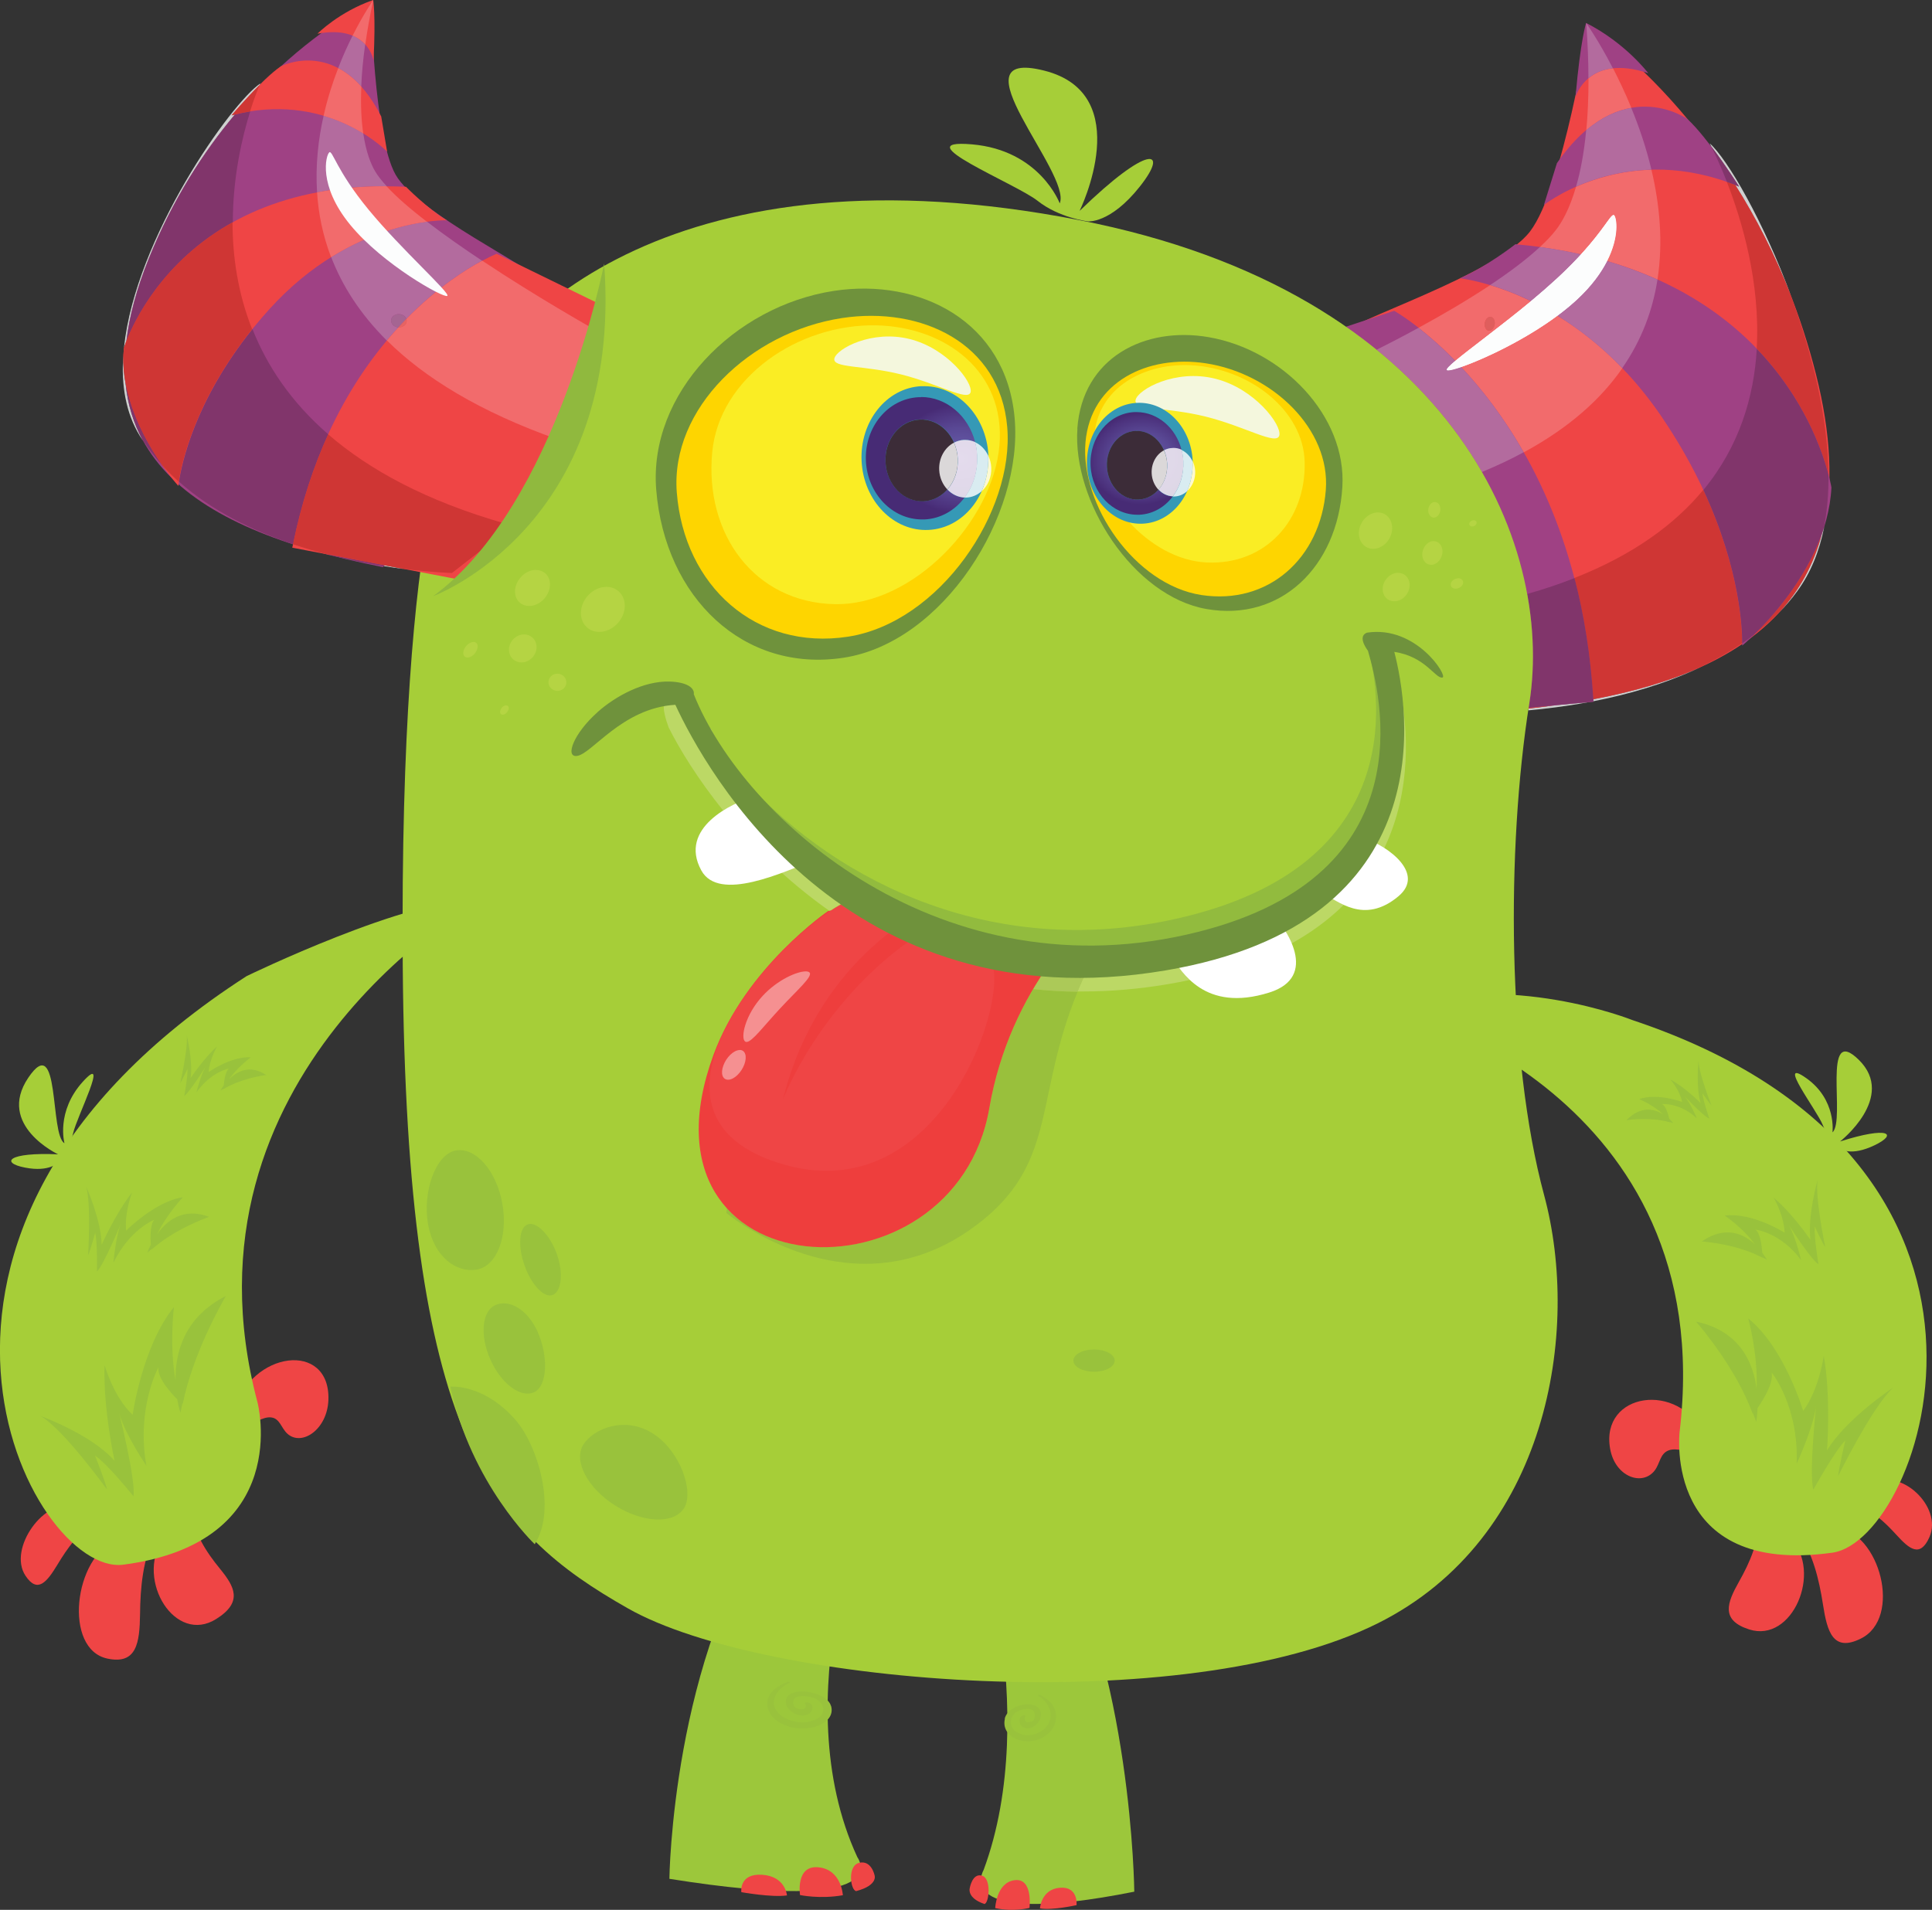 <?xml version="1.0" encoding="UTF-8"?><svg id="Ebene_2" xmlns="http://www.w3.org/2000/svg" xmlns:xlink="http://www.w3.org/1999/xlink" viewBox="0 0 201.14 198.87"><rect x="0" y="0" width="201.14" height="198.87" fill="#333333" stroke="none"/><defs><style>.cls-1{fill:#cf3634;}.cls-2{fill:#e66463;}.cls-3{fill:#fff;}.cls-4{fill:#fcfdfd;}.cls-5{fill:#9f4184;}.cls-6{fill:#d9ecf1;}.cls-7{fill:#fdf9d1;}.cls-8{fill:#a56592;}.cls-9{fill:#bcd865;}.cls-10{fill:#87ac3f;}.cls-11{fill:#3599b6;}.cls-12{fill:url(#radial-gradient-4);}.cls-13{fill:#b5d443;}.cls-14{fill:#f26b6c;}.cls-15,.cls-16{fill:#ef4545;}.cls-17{fill:#92bb3e;}.cls-16,.cls-18{fill-rule:evenodd;}.cls-19{fill:#cfd0d0;}.cls-20{fill:#bad761;}.cls-21{fill:#b36b9e;}.cls-22{fill:url(#radial-gradient);}.cls-23{fill:#dbd8d9;}.cls-24{fill:#faed24;}.cls-25{fill:#fed500;}.cls-26{fill:#78bcd9;}.cls-18{fill:#ee3e3d;}.cls-27{fill:#f4f7dd;}.cls-28{fill:#81356b;}.cls-29{fill:#acc958;}.cls-30{fill:#99c03c;}.cls-31{fill:url(#radial-gradient-2);}.cls-32{fill:#3c2c38;}.cls-33{fill:url(#radial-gradient-3);}.cls-34{fill:#f59091;}.cls-35{fill:#99c23c;}.cls-36{fill:#a6ce38;}.cls-37{fill:#df5e5d;}.cls-38{fill:#9cc73b;}.cls-39{fill:#6f923c;}.cls-40{fill:#90b93e;}.cls-41{fill:#88a93e;}</style><radialGradient id="radial-gradient" cx="-891.81" cy="-2.85" fx="-891.81" fy="-2.85" r=".49" gradientTransform="translate(12371.25 -77.5) rotate(-.43) scale(13.76 -11.66) skewX(.79)" gradientUnits="userSpaceOnUse"><stop offset="0" stop-color="#655aa7"/><stop offset=".27" stop-color="#6255a2"/><stop offset=".57" stop-color="#594894"/><stop offset=".9" stop-color="#4c327d"/><stop offset=".99" stop-color="#472b75"/><stop offset="1" stop-color="#472b75"/></radialGradient><radialGradient id="radial-gradient-2" cx="-891.81" cy="-2.85" fx="-891.81" fy="-2.85" r=".49" gradientTransform="translate(12371.25 -77.5) rotate(-.43) scale(13.76 -11.66) skewX(.79)" gradientUnits="userSpaceOnUse"><stop offset="0" stop-color="#e4dbed"/><stop offset=".74" stop-color="#dfd8e8"/><stop offset=".99" stop-color="#ddd7e5"/><stop offset="1" stop-color="#ddd7e5"/></radialGradient><radialGradient id="radial-gradient-3" cx="-880.47" cy="6.48" fx="-880.47" fy="6.48" r=".49" gradientTransform="translate(10217.05 39.01) rotate(-.41) scale(11.47 -9.8) skewX(.77)" xlink:href="#radial-gradient"/><radialGradient id="radial-gradient-4" cx="-880.47" cy="6.48" fx="-880.47" fy="6.48" r=".49" gradientTransform="translate(10217.05 39.01) rotate(-.41) scale(11.47 -9.8) skewX(.77)" xlink:href="#radial-gradient-2"/></defs><g id="Layer_1"><path class="cls-15" d="m177.44,149.42c-2.66-5.66-10.85-4.42-9.81,1.44.52,2.94,3.36,3.93,4.64,2.26.57-.75.54-1.76,1.47-2.1.8-.29,2.06.17,2.92.33l.79-1.92Z"/><path class="cls-15" d="m183.16,157.89c.01,2.59-.98,4.8-2.13,6.84-1.23,2.18-1.91,3.98,1.07,4.94,4.53,1.46,7.63-6.04,4.35-9.41l-3.3-2.37Z"/><path class="cls-15" d="m187.09,159.41c1.64,2.28,2.28,4.99,2.7,7.67.44,2.86,1.06,4.97,3.93,3.55,4.37-2.14,2-11.12-2.63-11.62l-4,.4Z"/><path class="cls-15" d="m193.13,156.64c1.72.57,3.09,1.84,4.32,3.2,1.32,1.45,2.44,2.39,3.41.25,1.47-3.25-3.17-7.36-5.79-5.53l-1.94,2.07Z"/><path class="cls-36" d="m145.24,105s33.84,8.82,29.62,44.14c0,0-1.75,15,15.91,12.54,9.48-1.32,23.38-40.72-20.85-55.47,0,0-12.89-5.16-24.68-1.21Z"/><path class="cls-36" d="m191.57,118.86s5.89-4.61,1.96-8.49c-3.93-3.88-1.35,6.28-2.75,7.54,0,0,.44-3.41-2.74-5.65-3.18-2.24,1.11,3.34,1.72,4.87.6,1.53,1.92,2.52,1.92,2.52,0,0,1.02.78,3.47-.39,2.45-1.17,1.55-2.03-3.58-.4Z"/><path class="cls-35" d="m191.37,153.74c.03-.75.75-3.75.75-3.75-1.13,1.13-3.33,5.13-3.33,5.13-.47-1.69.28-8.68.28-8.68-.33,2.36-2.02,5.97-2.02,5.97.23-6.03-2.61-9.5-2.61-9.5.25,1.04-.83,2.79-1.46,3.71-.03.87-.14,1.43-.14,1.43-.09-.28-.23-.58-.33-.86h-.05s0-.02,0-.02c-1.66-4.53-5.19-8.75-5.88-9.55,4.62.97,5.98,4.38,6.3,7.03.16-3.64-.87-7.36-.87-7.36,3.77,3.04,5.72,9.63,5.72,9.63,1.68-2.28,2.14-5.74,2.14-5.74.77,4.28.34,9.85.34,9.85,1.99-3.31,6.91-6.55,6.91-6.55-2.16,1.92-5.76,9.24-5.76,9.24Z"/><path class="cls-35" d="m189.99,129.8c-.27-.36-1.05-2.08-1.05-2.08-.1,1.05.38,3.93.38,3.93-.85-.56-3.11-4.14-3.11-4.14.73,1.25,1.3,3.7,1.3,3.7-2.14-2.89-4.75-3.17-4.75-3.17.5.37.66,1.68.71,2.4.31.42.47.73.47.73-.15-.09-.32-.16-.47-.24l-.02.02h0c-2.46-1.33-5.66-1.63-6.28-1.68,2.5-1.71,4.4-.77,5.54.31-1.28-1.76-3.15-3-3.15-3,2.88-.36,6.24,1.78,6.24,1.78-.07-1.84-1.15-3.65-1.15-3.65,1.95,1.62,3.83,4.39,3.83,4.39-.31-2.46.75-6.25.75-6.25-.28,1.89.79,6.96.79,6.96Z"/><path class="cls-35" d="m178.21,115.12c-.23-.21-.97-1.27-.97-1.27.06.73.72,2.63.72,2.63-.65-.26-2.62-2.38-2.62-2.38.65.75,1.32,2.35,1.32,2.35-1.81-1.67-3.63-1.48-3.63-1.48.39.18.65,1.05.76,1.54.26.24.41.43.41.43-.11-.04-.24-.06-.35-.1v.02s-.02,0-.02,0c-1.84-.54-4.07-.28-4.5-.22,1.51-1.54,2.92-1.17,3.83-.6-1.09-1.02-2.51-1.59-2.51-1.59,1.93-.67,4.48.3,4.48.3-.26-1.25-1.22-2.34-1.22-2.34,1.53.82,3.14,2.45,3.14,2.45-.5-1.64-.22-4.4-.22-4.4.03,1.34,1.36,4.66,1.36,4.66Z"/><path class="cls-15" d="m24.3,147c1.84-6.4,10.1-7.39,9.89-1.23-.11,3.09-2.77,4.86-4.26,3.53-.67-.6-.78-1.62-1.74-1.71-.83-.08-2.01.73-2.83,1.12l-1.05-1.71Z"/><path class="cls-15" d="m19.83,157.06c.35,2.6,1.64,4.54,3.06,6.28,1.52,1.86,2.44,3.47-.37,5.24-4.27,2.7-8.38-3.98-5.62-8.25l2.92-3.27Z"/><path class="cls-15" d="m16.17,159.65c-1.3,2.73-1.56,5.62-1.59,8.43-.04,2.99-.35,5.27-3.39,4.63-4.62-.96-3.53-10.61.97-12.37l4.01-.69Z"/><path class="cls-15" d="m9.81,158.52c-1.62,1.04-2.79,2.69-3.82,4.39-1.1,1.82-2.08,3.06-3.33,1.18-1.91-2.86,2.1-8.25,4.94-7.12l2.21,1.55Z"/><path class="cls-36" d="m49.89,93.71s-32.19,18.05-23.08,52.32c0,0,3.83,14.57-13.97,16.9-9.55,1.25-28.79-34.48,12.84-61.29,0,0,17.01-8.27,24.21-7.93Z"/><path class="cls-36" d="m6.07,120.21s-6.47-3.02-3.13-7.98c3.34-4.96,2.22,5.93,3.77,6.81,0,0-.91-3.29,1.92-6.41,2.83-3.11-.63,3.65-1.01,5.35-.38,1.7-1.54,3.05-1.54,3.05,0,0-.9,1.06-3.48.55-2.58-.5-1.81-1.62,3.48-1.38Z"/><path class="cls-35" d="m11.15,155.13c-.14-.75-1.26-3.56-1.26-3.56,1.27.83,4.01,4.24,4.01,4.24.23-1.82-1.49-8.63-1.49-8.63.66,2.28,2.83,5.44,2.83,5.44-1.07-5.98,1.25-10.24,1.25-10.24-.1,1.11,1.21,2.57,1.96,3.32.15.86.34,1.4.34,1.4.05-.31.14-.64.2-.95h.05s0-.03,0-.03c1.01-5,3.9-10.19,4.48-11.17-4.42,2.23-5.29,6.02-5.24,8.77-.67-3.61-.17-7.62-.17-7.62-3.3,4.07-4.3,11.22-4.3,11.22-1.98-1.82-2.92-5.17-2.92-5.17-.17,4.5,1.04,9.97,1.04,9.97-2.43-2.78-7.74-4.69-7.74-4.69,2.4,1.34,6.98,7.71,6.98,7.71Z"/><path class="cls-35" d="m9.16,130.75c.21-.44.75-2.37.75-2.37.25,1.03.18,4.04.18,4.04.76-.8,2.49-5,2.49-5-.55,1.45-.77,4.06-.77,4.06,1.71-3.48,4.25-4.47,4.25-4.47-.44.5-.41,1.86-.36,2.59-.25.5-.36.85-.36.85.13-.13.29-.25.43-.37l.03.02h0c2.24-2,5.37-3.18,5.97-3.39-2.71-1.03-4.45.43-5.42,1.82,1.02-2.11,2.69-3.86,2.69-3.86-2.89.42-5.91,3.48-5.91,3.48-.19-1.86.62-3.98.62-3.98-1.7,2.15-3.17,5.45-3.17,5.45-.03-2.55-1.61-6.07-1.61-6.07.54,1.82.2,7.2.2,7.2Z"/><path class="cls-35" d="m18.74,112.83c.19-.27.78-1.54.78-1.54.05.75-.34,2.84-.34,2.84.6-.44,2.25-3.1,2.25-3.1-.54.93-.98,2.71-.98,2.71,1.55-2.16,3.38-2.47,3.38-2.47-.36.28-.49,1.23-.54,1.75-.22.31-.34.54-.34.54.1-.07.23-.13.33-.19l.02.02h0c1.74-1.05,3.98-1.4,4.42-1.45-1.71-1.13-3.05-.38-3.87.44.93-1.32,2.26-2.28,2.26-2.28-2-.14-4.39,1.53-4.39,1.53.09-1.32.88-2.67.88-2.67-1.39,1.24-2.76,3.31-2.76,3.31.27-1.78-.4-4.47-.4-4.47.16,1.35-.69,5.04-.69,5.04Z"/><path class="cls-38" d="m109.3,158.78c8.57,14.98,8.79,38.2,8.79,38.2-19.35,3.86-15.69-2.25-15.69-2.25,6.2-16.72-1.18-38.24-1.18-38.24,0,0-1.29-4.76,2.52-4.47,4.57.36,5.56,6.75,5.56,6.75Z"/><path class="cls-15" d="m100.96,196.61s.26-1.59,1.27-1.3c1.02.29.74,2.88.26,2.95-1.86-.62-1.53-1.65-1.53-1.65Z"/><path class="cls-15" d="m103.61,198.69s.11-2.67,2.03-2.91c1.93-.24,1.54,2.89,1.54,2.89,0,0-1.64.44-3.57.02Z"/><path class="cls-15" d="m108.27,198.72s.12-1.99,2.07-2.15c1.95-.16,1.74,1.81,1.74,1.81,0,0-2.53.57-3.81.34Z"/><path class="cls-35" d="m104.6,178.97c.4-1.71,4.16-2.21,3.73-.14-.15.7-1.16,1.54-1.92.95-.35-.26-.44-1.17.23-1.17.09,0,.18.1.09.17-.07.13-.07.25,0,.36.03.06.07.12.1.17.64.08.94-.17.91-.73.02-.78-.99-.7-1.56-.49-.85.3-1.14,1.2-.79,1.82.2.34.56.55.96.68.92.31,2.1-.13,2.66-.87.83-1.11.16-2.53-.89-3.12-.09-.05-.01-.19.09-.14.89.43,1.63,1.07,1.72,2.04.1,1.05-.44,1.99-1.55,2.52-1.78.86-4.2-.18-3.76-2.04Z"/><path class="cls-38" d="m80.65,157.44c-10.7,14.98-10.96,38.2-10.96,38.2,24.14,3.86,19.57-2.25,19.57-2.25-7.74-16.72,1.47-38.24,1.47-38.24,0,0,1.61-4.76-3.14-4.46-5.7.36-6.94,6.75-6.94,6.75Z"/><path class="cls-15" d="m91.05,195.27s-.32-1.59-1.59-1.3c-1.27.29-.92,2.88-.32,2.95,2.32-.62,1.91-1.65,1.91-1.65Z"/><path class="cls-15" d="m87.75,197.35s-.13-2.67-2.54-2.91c-2.41-.24-1.92,2.89-1.92,2.89,0,0,2.05.44,4.45.02Z"/><path class="cls-15" d="m81.93,197.37s-.14-1.99-2.58-2.15c-2.44-.16-2.17,1.81-2.17,1.81,0,0,3.15.57,4.75.34Z"/><path class="cls-35" d="m86.51,177.63c-.5-1.71-5.19-2.21-4.66-.14.18.7,1.45,1.54,2.4.95.43-.26.55-1.17-.29-1.17-.12,0-.23.1-.12.17.08.13.09.25,0,.36-.04.06-.08.12-.12.17-.8.07-1.17-.17-1.13-.73-.02-.78,1.23-.7,1.95-.49,1.06.3,1.43,1.2.99,1.82-.24.34-.7.55-1.19.68-1.14.31-2.62-.13-3.31-.87-1.04-1.11-.2-2.53,1.12-3.12.11-.05.02-.19-.11-.14-1.11.43-2.03,1.07-2.14,2.04-.12,1.05.54,1.99,1.93,2.52,2.22.86,5.24-.18,4.69-2.05Z"/><path class="cls-15" d="m139.88,34.74c-.02-1.11,15.97-6.11,19.42-10.65,3.45-4.54,6.08-21.39,6.08-21.39,0,0,17.32,11.09,23.68,36.27,6.36,25.18-9.52,33.76-35.23,35.23,0,0-13.62-18.17-13.93-39.46"/><path class="cls-5" d="m145.14,32.36s19.01,10.6,20.75,40.72l-12.07,1.13s-22.4-14.33-22.65-37.24l13.97-4.6"/><path class="cls-5" d="m152,28.98s11.96,1.21,20.94,14.34c8.97,13.14,8.44,23.91,8.44,23.91,0,0,8.82-7.3,9.29-16.46,0,0-3.41-22.69-32.9-25.34,0,0-2.96,2.32-5.76,3.54"/><path class="cls-5" d="m160.75,21.33c.63-.47,8.94-6.61,20.29-1.91,0,0-3.24-5.1-5.37-7.03,0,0-6.95-4.96-13.58,4.6l-1.35,4.34"/><path class="cls-5" d="m164.04,10.06s1.32-4.51,7.56-2.44c0,0-2.35-3.13-6.47-5.23,0,0-.58,1.71-1.1,7.67"/><path class="cls-19" d="m165.24,73.13l-3.29.31c-.92.12-1.86.24-2.81.34,0,.06-.02.13-.03.19,1.76-.16,3.86-.41,6.13-.83m11.75-3.64c-3.23,1.46-6.96,2.54-11.11,3.32,0,.07,0,.13.01.2,3.54-.69,7.44-1.79,11.1-3.52m12.91-14.58c-.07.22-.14.45-.22.67-.85,3.22-2.37,5.94-4.47,8.22.68-.7,1.32-1.45,1.91-2.26,1.4-1.91,2.29-4.16,2.79-6.63m-11.92-40.01s.07.13.2.38c1.53,2.02,2.87,4.15,2.87,4.15-.13-.05-.26-.11-.39-.16,2.1,3.33,4.11,7.19,5.82,11.6-2.9-7.87-6.65-14.33-8.5-15.96"/><path class="cls-1" d="m161.95,73.44l-2.8.26s0,.05-.01.07c.95-.1,1.89-.21,2.81-.34m27.72-17.86c-1.72,4.85-5.22,8.72-7.08,10.53.92-.71,1.79-1.47,2.6-2.31,2.11-2.28,3.63-5,4.47-8.22m-12.33-4.56c-2.94,3.56-7.25,6.75-13.43,9.18.98,3.75,1.68,7.95,1.96,12.61,4.15-.78,7.88-1.86,11.11-3.32,1.52-.72,3-1.55,4.4-2.5.01-1.28-.15-7.6-4.04-15.97m2.45-32.08c1.56,4,3.51,10.5,3.11,17.38,4.94,5.15,6.83,10.66,7.47,13.12-.05-6.04-1.73-12.71-3.89-18.58-1.7-4.41-3.72-8.27-5.82-11.6-.29-.11-.58-.22-.87-.32"/><path class="cls-28" d="m163.91,60.2c-1.52.6-3.15,1.15-4.91,1.65.74,4.03.77,7.92.21,11.43-.02.14-.04.27-.06.41l2.8-.26,3.29-.31c.21-.04.43-.08.65-.12,0-.07,0-.13-.01-.2-.29-4.66-.98-8.85-1.96-12.61"/><path class="cls-28" d="m182.9,36.32c-.29,4.97-1.8,10.14-5.56,14.7,3.89,8.37,4.05,14.69,4.04,15.97.41-.28.82-.58,1.21-.88,1.86-1.81,5.36-5.69,7.08-10.53.08-.22.15-.44.22-.67.34-1.73.49-3.57.47-5.47-.64-2.47-2.53-7.98-7.47-13.12"/><path class="cls-28" d="m178.17,15.28c.3.6.92,1.88,1.62,3.66.29.1.58.21.87.32.13.05.26.1.39.16,0,0-1.35-2.12-2.87-4.15"/><path class="cls-4" d="m168.06,22.43c.37.4.89,4.36-3.92,8.81-4.81,4.45-13.13,7.69-13.5,7.29-.37-.4,6.63-5.08,11.44-9.53,4.81-4.45,5.61-6.98,5.98-6.57"/><path class="cls-14" d="m162.16,32.88c-3.48,2.59-7.78,4.58-10.02,5.35,2.09,2.23,4.39,5.16,6.5,8.87,4.73-2.56,8.04-5.55,10.26-8.76-2.27-2.36-4.58-4.13-6.74-5.45m-7.12,1.55c-.1,0-.2-.04-.28-.12-.22-.22-.25-.67-.07-1,.12-.21.29-.32.46-.32.1,0,.2.04.28.12.22.22.25.67.06,1-.12.21-.29.32-.46.32m.11-4.75c-2.42,1.6-5.06,3.14-7.45,4.44,1.06.83,2.38,1.96,3.82,3.44,1.53-1.28,4.78-3.65,7.87-6.21-1.61-.78-3.06-1.31-4.24-1.67m16.79-12.01c-3.23.09-5.92.92-7.85,1.77-.68,2.34-1.5,3.76-2.15,4.57-.44.56-.99,1.13-1.61,1.7,1.49.2,2.92.46,4.27.76,2.38-2.6,3.06-4.1,3.38-4.1.03,0,.06.01.08.04.25.27.57,2.18-.74,4.76,1.9.55,3.64,1.2,5.25,1.93.61-3.92.22-7.85-.63-11.44m-4-10.56c-1.14.12-1.97.55-2.55,1.04,0,2.03-.08,3.82-.23,5.4,1.65-1.4,3.25-2.08,4.69-2.32-.63-1.53-1.29-2.92-1.91-4.12"/><path class="cls-21" d="m147.69,34.13c-1.62.89-3.13,1.67-4.37,2.29,4.78,3.89,8.38,8.24,10.96,12.73,1.57-.65,3.02-1.33,4.35-2.06-2.11-3.71-4.41-6.64-6.5-8.87-.66.23-1.14.35-1.37.35-.07,0-.12-.01-.14-.03-.09-.1.25-.44.88-.97-1.44-1.48-2.76-2.61-3.82-3.44"/><path class="cls-21" d="m167.31,27.19c-.63,1.23-1.62,2.62-3.18,4.06-.61.56-1.28,1.11-1.98,1.63,2.16,1.33,4.47,3.1,6.74,5.45,2.05-2.95,3.18-6.08,3.67-9.22-1.61-.72-3.35-1.37-5.25-1.93m-6.99-1.46c-1.41,1.31-3.22,2.66-5.18,3.96,1.18.36,2.63.89,4.24,1.67.93-.77,1.85-1.56,2.69-2.35,1-.93,1.83-1.77,2.52-2.52-1.35-.3-2.77-.56-4.27-.76"/><path class="cls-21" d="m169.83,11.23c-1.44.25-3.04.92-4.69,2.32-.23,2.42-.61,4.36-1.06,5.89,1.93-.85,4.61-1.68,7.85-1.77-.55-2.32-1.3-4.5-2.1-6.44"/><path class="cls-21" d="m165.14,2.39c.16,2.11.23,4.02.23,5.76.59-.49,1.41-.92,2.55-1.04-1.51-2.93-2.79-4.72-2.79-4.72"/><path class="cls-4" d="m167.97,22.39c-.32,0-1,1.49-3.38,4.1-.69.75-1.51,1.59-2.52,2.52-.85.78-1.76,1.57-2.69,2.35-3.08,2.56-6.34,4.93-7.87,6.21-.63.53-.97.87-.88.97.02.02.07.03.14.03.23,0,.71-.12,1.37-.35,2.24-.77,6.54-2.76,10.02-5.35.7-.52,1.37-1.07,1.98-1.63,1.56-1.44,2.55-2.82,3.18-4.06,1.31-2.58.99-4.48.74-4.76-.03-.03-.05-.04-.08-.04"/><path class="cls-37" d="m155.15,32.99c-.17,0-.35.11-.46.32-.19.33-.16.78.07,1,.08.08.18.12.28.12.17,0,.35-.11.46-.32.19-.33.16-.77-.06-1-.08-.08-.18-.12-.28-.12"/><path class="cls-26" d="m50.99,50.18s-.46.28-1.33.53l-2.01,2.14c.26.01.51.02.77.04l2.57-2.7"/><path class="cls-26" d="m50,50.35s-.59.36-1.69.65c.52-.07.97-.17,1.34-.28l.35-.37Z"/><path class="cls-36" d="m47.7,43.29s-6.15,8.08-5.77,57.29c.38,49.22,9.23,58.83,23.46,66.91,14.23,8.07,58.06,11.54,78.06,1.54,17.71-8.85,21.15-30.38,17.3-44.61-3.84-14.23-3.93-36.09-1.54-51.14,2.69-16.92-8.31-42.87-46.91-50.37-41.53-8.07-59.99,9.61-64.6,20.38"/><path class="cls-35" d="m52.3,125.34c.61,3.42-.58,6.5-2.66,6.86-2.07.37-4.47-1.28-5.07-4.71-.61-3.42.81-7.32,2.88-7.69,2.07-.37,4.24,2.11,4.85,5.54Z"/><path class="cls-35" d="m56,138.76c1.11,2.51.99,5.6-.41,6.22-1.4.62-3.43-.91-4.54-3.42-1.11-2.5-.88-5.04.52-5.66,1.4-.62,3.32.35,4.44,2.85Z"/><path class="cls-35" d="m67.94,149.25c2.9,1.82,4.34,6.11,3.28,7.79-1.06,1.68-4.26,1.56-7.16-.26-2.9-1.82-4.39-4.67-3.33-6.35,1.06-1.68,4.31-3,7.21-1.18Z"/><path class="cls-35" d="m57.99,130.64c.71,2.03.43,3.89-.47,4.21-.9.32-2.21-1.08-2.92-3.11-.71-2.03-.55-3.94.35-4.25.9-.32,2.34,1.12,3.05,3.16Z"/><path class="cls-35" d="m46.89,144.39s3.48-.33,6.79,3.48c2.31,2.66,4.31,9.28,1.99,12.93,0,0-6.63-6.3-8.78-16.4Z"/><path class="cls-35" d="m116.05,141.68c0,.64-.96,1.16-2.15,1.16s-2.15-.52-2.15-1.16.96-1.16,2.15-1.16,2.15.52,2.15,1.16Z"/><path class="cls-36" d="m112.41,21.93s5.97-12.15-3.71-14.58c-9.69-2.43,2.91,10.7,1.63,13.83,0,0-2.06-5.55-9.16-6.15-7.11-.6,4.58,4.09,6.84,5.87,2.25,1.79,5.24,2.15,5.24,2.15,0,0,2.33.28,5.43-3.64,3.1-3.92.9-4.44-6.26,2.53Z"/><path class="cls-39" d="m105.63,43.5c.93,10.18-7.43,23.41-17.81,24.99-10.38,1.59-18.58-6.24-19.5-17.48-.82-10.03,8.11-19.13,18.49-20.72,8.98-1.37,17.91,3.18,18.82,13.21"/><path class="cls-25" d="m104.86,44.44c.77,8.83-7.03,20.39-16.59,21.86-9.56,1.46-17.05-5.27-17.81-15.03-.67-8.71,7.62-16.69,17.19-18.15,8.28-1.26,16.46,2.62,17.21,11.32"/><path class="cls-24" d="m104.05,46.4c-.67,7.82-8.95,16.7-17.19,16.51-8.25-.19-13.53-7.22-12.71-15.84.74-7.7,8.89-13.38,17.14-13.19,7.14.17,13.42,4.81,12.76,12.52"/><path class="cls-27" d="m101.05,40.83c-.25,1.02-3.36-.88-7.27-1.85-3.92-.97-7.16-.64-6.91-1.66.25-1.02,3.91-2.99,7.82-2.02,3.92.97,6.61,4.52,6.36,5.54Z"/><path class="cls-39" d="m112.17,44.63c-.54,7.53,5.8,17.47,13.46,18.79,7.67,1.33,13.6-4.36,14.12-12.68.47-7.43-6.24-14.31-13.91-15.63-6.63-1.15-13.15,2.1-13.68,9.52"/><path class="cls-25" d="m113.01,46.06c-.56,6.43,5.11,14.83,12.07,15.9,6.96,1.06,12.4-3.83,12.95-10.93.49-6.33-5.54-12.14-12.5-13.2-6.02-.92-11.97,1.91-12.52,8.23"/><path class="cls-24" d="m113.9,46.16c.07,5.51,5.67,12.14,11.74,12.41,6.07.28,10.33-4.37,10.19-10.45-.12-5.42-5.81-9.81-11.88-10.09-5.25-.24-10.12,2.7-10.05,8.12"/><path class="cls-27" d="m133.19,45.34c-.27,1.09-3.54-.93-7.67-1.96-4.13-1.02-7.56-.66-7.29-1.75.27-1.09,4.14-3.23,8.27-2.2,4.13,1.02,6.96,4.82,6.69,5.91Z"/><path class="cls-5" d="m55.69,28.93c.14-.89-12.23-6.7-14.51-10.75C38.9,14.13,38.63.23,38.63.23c0,0-15.22,7.04-23.14,26.68-7.92,19.64,3.76,28.1,24.37,32.14,0,0,13.22-12.94,15.83-30.11"/><path class="cls-15" d="m51.7,26.43s-16.53,6.46-21.27,30.6l16.93,3.23s12.38-10.09,15.12-28.57l-10.78-5.27"/><path class="cls-15" d="m46.53,22.94s-9.8-.35-18.5,9.27c-8.7,9.62-9.46,18.39-9.46,18.39,0,0-6.32-6.87-5.68-14.32,0,0,5.27-17.96,29.38-16.83,0,0,2.14,2.2,4.26,3.5"/><path class="cls-15" d="m40.3,15.79c-.45-.45-6.49-6.33-16.19-3.79,0,0,3.18-3.77,5.12-5.09,0,0,6.17-3.24,10.46,5.22l.61,3.65"/><path class="cls-15" d="m38.89,6.32s-.56-3.79-5.84-2.81c0,0,2.24-2.27,5.8-3.51,0,0,.28,1.44.04,6.32"/><path class="cls-19" d="m40.04,58.86s-.06.06-.09.09c.76.12,1.48.22,2.15.31l-2.07-.39m-6.09-1.16c.22.06.45.12.67.17-.21-.05-.41-.11-.62-.16h-.05m-21.11-20.71c-.21,3.1.26,5.98,1.72,8.37.11.17.22.35.33.52-.97-1.78-1.59-3.76-1.81-5.96-.18-.95-.27-1.93-.24-2.93m14.26-28.31c-2.99,2-12.98,15.98-14.18,27.48.04-.12.12-.34.24-.65.31-2.6,1.07-5.46,2.34-8.61,2.5-6.19,5.72-11.13,8.96-14.99-.11.03-.22.05-.33.08,0,0,1.41-1.66,2.92-3.17.04-.1.06-.15.06-.15"/><path class="cls-10" d="m52.67,54.55c-.59.76-1.16,1.45-1.69,2.06l2.39-1.87c-.23-.06-.47-.13-.7-.19"/><path class="cls-28" d="m34.01,57.71c.2.05.41.11.62.16,1.9.47,3.71.82,5.33,1.08.02-.02.05-.05.09-.09l-6.04-1.15m-20.92-17.79c.22,2.2.83,4.18,1.81,5.96.6.92,1.28,1.78,2.01,2.58-1.36-1.95-3.16-5.04-3.81-8.54m13.18-5.64c-6.05,7.53-7.38,14.15-7.64,15.88,3.42,3.04,7.69,5.11,11.88,6.51.89-4.38,2.16-8.17,3.66-11.44-3.91-3.39-6.39-7.16-7.89-10.95m-.23-22.68c-.52.08-1.05.19-1.59.32-3.24,3.86-6.46,8.8-8.96,14.99-1.27,3.15-2.04,6.01-2.34,8.61.83-2.13,3.77-8.32,11.07-12.38,0-4.78.99-8.93,1.81-11.54"/><path class="cls-1" d="m34.16,45.23c-1.49,3.27-2.77,7.06-3.66,11.44,1.16.39,2.32.73,3.45,1.03h.05s6.04,1.16,6.04,1.16l2.07.39c3,.37,4.95.41,4.95.41l3.92-3.06c.53-.61,1.1-1.3,1.69-2.06-8.27-2.35-14.24-5.62-18.51-9.32"/><path class="cls-1" d="m24.22,23.14c-7.31,4.06-10.24,10.25-11.07,12.38-.12.31-.2.53-.24.65-.03.28-.05.55-.07.82-.03.99.06,1.97.24,2.93.65,3.49,2.45,6.59,3.81,8.54.55.6,1.12,1.16,1.72,1.7.26-1.73,1.6-8.35,7.64-15.88-1.51-3.81-2.04-7.64-2.04-11.14"/><path class="cls-1" d="m27.03,8.84c-1.51,1.5-2.92,3.17-2.92,3.17.11-.03.22-.06.33-.08.54-.13,1.07-.24,1.59-.32.45-1.44.85-2.41,1-2.76"/><path class="cls-21" d="m36.71,3.71c-.49.97-1.01,2.11-1.5,3.38.79.42,1.61,1.03,2.4,1.92.05-1.3.18-2.75.41-4.39-.32-.35-.74-.68-1.32-.92"/><path class="cls-20" d="m59.96,41.48c-.57,1.52-1.19,2.96-1.84,4.3.06.02.11.04.16.06,0,0,.79-1.52,1.68-4.36"/><path class="cls-21" d="m44.45,23.08c-2.2.29-5.91,1.16-9.97,3.69,1.13,2.95,2.98,5.89,5.79,8.69.4-.48.8-.94,1.21-1.37-.29-.02-.56-.17-.69-.41-.19-.35-.02-.75.39-.91.11-.04.22-.06.33-.06.31,0,.61.15.75.4.02.03.03.07.04.1,3.19-3.26,6.18-5.14,7.89-6.06-1.99-1.32-3.98-2.71-5.74-4.07m-10.76-11.02c-.56,2.46-.86,5.16-.68,7.97,2.15-.41,4.51-.64,7.11-.64h.14c-.51-.55-.92-1.07-1.21-1.56-.43-.73-.94-1.97-1.23-3.94-1.06-.66-2.45-1.35-4.13-1.84"/><path class="cls-14" d="m50.2,27.15c-1.72.92-4.7,2.8-7.89,6.06.11.32-.07.67-.44.81-.11.04-.22.06-.33.06-.02,0-.04,0-.05,0-.4.43-.8.89-1.21,1.37,3.88,3.85,9.6,7.42,17.85,10.33.65-1.35,1.28-2.78,1.84-4.3.59-1.88,1.22-4.33,1.7-7.3,0,0-5.72-3.21-11.46-7.03"/><path class="cls-14" d="m40.12,19.39c-2.6,0-4.96.23-7.11.64.14,2.21.59,4.48,1.46,6.75,4.06-2.53,7.77-3.4,9.97-3.69-1.68-1.3-3.15-2.56-4.19-3.69h-.14"/><path class="cls-14" d="m35.21,7.1c-.58,1.49-1.12,3.16-1.52,4.96,1.68.49,3.06,1.18,4.13,1.84-.19-1.29-.29-2.9-.2-4.88-.8-.89-1.61-1.51-2.4-1.92"/><path class="cls-14" d="m38.86,0s-.98,1.39-2.15,3.71c.58.24,1,.57,1.32.92.2-1.41.47-2.95.83-4.63"/><path class="cls-8" d="m41.51,32.71c-.11,0-.22.02-.33.06-.4.16-.58.56-.39.91.13.24.4.39.69.41.28-.3.55-.59.82-.87-.01-.03-.03-.07-.04-.1-.14-.25-.44-.4-.75-.4"/><path class="cls-2" d="m42.3,33.22c-.27.28-.55.57-.82.87.02,0,.04,0,.05,0,.11,0,.22-.02.33-.06.37-.14.55-.49.44-.81"/><path class="cls-4" d="m34.28,15.87c-.35.28-1.2,3.43,2.19,7.55,3.39,4.13,9.76,7.67,10.1,7.39.34-.28-4.79-4.84-8.19-8.97-3.4-4.13-3.76-6.26-4.11-5.97Z"/><path class="cls-40" d="m62.9,27.45s-4.87,25.13-17.79,34.62c0,0,19.8-7.31,17.79-34.62Z"/><path class="cls-11" d="m95.93,40.22c3.64-.18,6.76,3.03,6.97,7.16.2,4.13-2.59,7.63-6.23,7.8-3.64.18-6.76-3.03-6.97-7.16-.2-4.13,2.59-7.63,6.23-7.81"/><path class="cls-22" d="m95.89,41.36c-.09,0-.18,0-.26,0-3.2.16-5.65,3.13-5.48,6.65.17,3.42,2.76,6.08,5.84,6.08.09,0,.17,0,.26,0,1.69-.08,3.17-.95,4.17-2.28-.69-.03-1.32-.34-1.79-.84-.63.72-1.5,1.18-2.47,1.22-.06,0-.11,0-.17,0-2.01,0-3.69-1.79-3.8-4.07-.12-2.35,1.48-4.33,3.56-4.44.06,0,.11,0,.17,0,1.48,0,2.79.97,3.41,2.4.31-.16.66-.26,1.02-.28.04,0,.08,0,.12,0,.37,0,.72.08,1.05.23-.7-2.72-2.98-4.69-5.63-4.69"/><path class="cls-32" d="m95.74,43.69c2.08-.1,3.85,1.72,3.97,4.07.12,2.35-1.48,4.33-3.55,4.44-2.08.1-3.86-1.72-3.97-4.07-.12-2.35,1.48-4.33,3.56-4.44"/><path class="cls-7" d="m102.9,47.45c.05,1.33-.21,2.6-.7,3.71.65-.58,1.05-1.48,1-2.48-.02-.44-.13-.85-.3-1.22"/><path class="cls-6" d="m101.51,46.04c.12.45.19.92.21,1.4.08,1.65-.42,3.19-1.31,4.37.03,0,.07,0,.1,0,.04,0,.08,0,.12,0,.59-.03,1.13-.27,1.56-.65.5-1.11.76-2.37.7-3.71-.3-.64-.79-1.14-1.39-1.41"/><path class="cls-31" d="m100.47,45.81s-.08,0-.12,0c-.37.02-.71.12-1.02.28.22.51.36,1.07.39,1.67.06,1.25-.36,2.4-1.08,3.21.47.5,1.1.81,1.79.84.89-1.18,1.39-2.71,1.31-4.37-.02-.48-.1-.95-.21-1.4-.32-.15-.68-.23-1.05-.23"/><path class="cls-23" d="m99.32,46.09c-.96.5-1.6,1.6-1.54,2.85.04.8.36,1.51.85,2.03.72-.82,1.14-1.96,1.08-3.21-.03-.6-.17-1.16-.39-1.67"/><path class="cls-11" d="m118.36,41.95c3.04-.15,5.64,2.54,5.81,6.02.17,3.47-2.15,6.41-5.19,6.56-3.04.15-5.64-2.55-5.81-6.02-.17-3.47,2.15-6.41,5.19-6.56"/><path class="cls-33" d="m118.32,42.91c-.07,0-.14,0-.22,0-2.66.13-4.7,2.63-4.56,5.58.14,2.87,2.3,5.11,4.87,5.11.07,0,.14,0,.22,0,1.41-.07,2.64-.8,3.47-1.91-.57-.02-1.1-.29-1.49-.7-.53.6-1.25.99-2.06,1.03-.05,0-.09,0-.14,0-1.67,0-3.08-1.5-3.17-3.42-.1-1.97,1.23-3.64,2.96-3.73.05,0,.09,0,.14,0,1.23,0,2.32.82,2.85,2.02.26-.14.55-.22.85-.23.03,0,.07,0,.1,0,.31,0,.6.07.87.19-.58-2.29-2.49-3.94-4.69-3.94"/><path class="cls-32" d="m118.2,44.87c1.73-.09,3.21,1.45,3.31,3.42.1,1.97-1.23,3.64-2.96,3.73-1.73.09-3.21-1.45-3.31-3.42-.1-1.97,1.23-3.64,2.96-3.73"/><path class="cls-7" d="m124.17,48.03c.05,1.12-.17,2.19-.58,3.12.54-.49.88-1.25.84-2.09-.02-.37-.11-.72-.25-1.03"/><path class="cls-6" d="m123.01,46.85c.1.38.16.77.18,1.18.07,1.39-.35,2.68-1.09,3.67.03,0,.06,0,.08,0,.03,0,.07,0,.1,0,.49-.02.94-.22,1.3-.54.41-.93.63-1.99.58-3.12-.25-.53-.66-.96-1.16-1.19"/><path class="cls-12" d="m122.14,46.65s-.07,0-.1,0c-.31.01-.59.1-.85.23.19.43.3.9.33,1.4.05,1.05-.3,2.01-.9,2.7.39.42.92.68,1.49.7.74-.99,1.16-2.28,1.09-3.67-.02-.41-.08-.8-.18-1.18-.27-.13-.56-.19-.87-.19"/><path class="cls-23" d="m121.18,46.89c-.8.42-1.33,1.35-1.28,2.4.03.67.3,1.27.71,1.71.6-.68.95-1.65.9-2.7-.02-.5-.14-.98-.33-1.4"/><path class="cls-9" d="m102.62,99.37c.88.19,1.76.34,2.64.47,0,0,0,0,0,0h.04s.03.01.05.01c.02,0,.03,0,.05,0,.01,0,.02,0,.03,0,0,0,0,0,.01,0,1.22.17,2.49.3,3.78.37-.64-.07-1.27-.16-1.9-.26-1.63-.12-3.19-.32-4.7-.6m-33.07-26.25c-.53,0-.66.66.06,2.63,2.15,4.3,7.64,12.71,16.73,19.1l.12-.02c.61-.4,1.17-.72,1.68-.96-3.06-1.86-5.71-4-7.99-6.2-.38-1.56-.9-3.09-1.55-4.6-1.95-2.41-3.5-4.86-4.6-7.19-.01,0-.03,0-.05,0-.28,0-1.11-.69-2.01-1.39-.89-.69-1.85-1.39-2.39-1.39m75.8-1.3c0,.63.03,1.26.06,1.89.13,2.54.21,5.16-1.08,7.63-.34,1.27-.8,2.55-1.41,3.81-1.86,5.59-6.65,11.15-17.6,13.94-3.85.98-7.58,1.42-11.16,1.42-.25,0-.49,0-.74,0-.47.95-.89,1.87-1.25,2.76.21,0,.41,0,.62,0,2.78,0,5.69-.24,8.75-.75,26.28-4.45,25.74-22.94,24.26-30.59-.15-.04-.3-.07-.45-.11"/><path class="cls-17" d="m77.98,81.73c9.2,9.98,25.73,18.64,45.66,13.66,23.45-5.86,19.97-23.85,18.63-28.57.92-.06,1.07.29,1.96.34,1.43,5.59,5.02,27.27-24.07,32.16-19.08,3.21-31.93-3.81-40.01-11.63-.5-2.02-1.22-4.01-2.17-5.95"/><path class="cls-3" d="m78.5,82.95c-2.25.64-7.9,3.26-5.49,7.68,1.84,3.38,8.58.16,11.92-1.12l-6.43-6.56Z"/><path class="cls-3" d="m122,99.7c1,1.38,3.36,5.79,10.15,3.65,5.18-1.63,1.9-6.67-.11-8.67l-10.04,5.02Z"/><path class="cls-3" d="m137.74,93.05c1.49.68,4.23,3.32,7.86.27,2.77-2.33-.99-5.17-3.55-6.03l-4.31,5.75Z"/><path class="cls-30" d="m107.57,102.99c-2.01,3.4-3.72,7.52-4.56,12.39-1.66,9.64-9.83,14.49-17.25,14.49-3.92,0-7.63-1.35-10.08-4.06-.03.17-.04.34-.05.5,0,0,6.29,5.29,14.46,5.29,3.85,0,8.12-1.18,12.34-4.64,7.6-6.24,5.34-12.99,9.76-23.69-1.58-.02-3.12-.12-4.61-.28m6.03-2.81c-.85.07-1.7.1-2.55.1-.61,0-1.22-.02-1.83-.05,0,0,0,0,0,0,.04,0,.08,0,.12,0,0,0,0,0,0,0,1.34.15,2.7.24,4.08.26.06-.11.11-.22.17-.33"/><path class="cls-29" d="m109.35,100.25c-.61.85-1.21,1.77-1.78,2.74,1.49.17,3.03.26,4.61.28.37-.89.78-1.81,1.25-2.76-1.38-.02-2.75-.11-4.08-.26m-3.9-.38c1.23.17,2.5.3,3.79.37,0,0,0,0,0,0-1.29-.07-2.56-.2-3.78-.37m-.04,0s.02,0,.03,0c-.01,0-.02,0-.03,0m-.14-.02h.04s-.03,0-.04,0m-2.65-.47c.88.19,1.76.34,2.64.47-.88-.13-1.76-.28-2.64-.47t0,0"/><path class="cls-41" d="m102.54,99.36h0s.05.01.07.02t0,0s-.05-.01-.08-.02"/><path class="cls-18" d="m105.35,99.85c-5.18-.73-10.39-2.48-14.65-5.58l-4.48.59s-8.59,5.85-11.94,14.98c-9.11,24.83,25.11,26.46,28.72,5.54,1.08-6.26,3.6-11.29,6.34-15.14-1.36-.06-2.71-.2-4-.39"/><path class="cls-16" d="m102.54,99.35c-4.7-1.01-9.28-2.91-12.99-5.96-.23.06-.46.13-.71.21-5.99,1.95-24.55,21.21-8.75,27.16,17.91,6.75,25.62-18.1,22.89-20.96-.15-.16-.29-.3-.44-.45"/><path class="cls-18" d="m93.8,96.22c-3.9,2.72-9.81,8.31-12.3,18.3,0,0,3.94-10.49,14.3-17.32-.68-.3-1.35-.63-2-.98Z"/><path class="cls-34" d="m83.88,101.15c-.89,0-2.92.86-4.48,2.55-1.84,1.99-2.32,4.38-1.83,4.75.04.03.09.05.15.05.57,0,1.78-1.64,3.46-3.45,1.84-1.99,3.55-3.44,3.07-3.81-.08-.06-.2-.09-.36-.09"/><path class="cls-34" d="m77.01,109.34s-.03,0-.04,0c-.61.04-1.35.75-1.66,1.61-.31.83-.09,1.48.49,1.48.01,0,.03,0,.04,0,.61-.03,1.35-.75,1.66-1.61.3-.83.09-1.49-.49-1.49"/><path class="cls-13" d="m145.56,59.65c-.06,0-.13,0-.2.01-.78.12-1.41.87-1.41,1.68,0,.74.52,1.27,1.2,1.27.07,0,.13,0,.2-.01.78-.11,1.41-.87,1.41-1.68,0-.74-.52-1.27-1.2-1.27"/><path class="cls-13" d="m149.26,56.34s-.09,0-.13.01c-.58.08-1.05.7-1.06,1.38,0,.63.4,1.08.92,1.08.04,0,.09,0,.13,0,.58-.09,1.05-.71,1.06-1.38,0-.62-.4-1.08-.91-1.08"/><path class="cls-13" d="m143.45,53.36c-.08,0-.16,0-.24.02-.95.14-1.73,1.1-1.74,2.13,0,.95.65,1.64,1.49,1.64.08,0,.16,0,.24-.02.96-.14,1.73-1.1,1.74-2.13,0-.95-.64-1.64-1.48-1.64"/><path class="cls-13" d="m149.37,52.27c-.32,0-.61.32-.67.74-.06.45.18.84.52.89.02,0,.04,0,.05,0,.33,0,.62-.32.68-.74.06-.45-.18-.85-.52-.88-.02,0-.04,0-.06,0"/><path class="cls-13" d="m151.81,60.22c-.15,0-.32.05-.46.14-.31.2-.41.54-.23.76.1.12.25.18.43.18.15,0,.31-.05.46-.14.31-.2.41-.54.23-.77-.1-.12-.25-.18-.43-.18"/><path class="cls-13" d="m153.43,54.17c-.09,0-.19.03-.27.08-.19.12-.25.32-.14.46.06.07.15.11.25.11.09,0,.19-.03.27-.08.18-.12.25-.32.14-.46-.06-.07-.15-.11-.26-.11"/><path class="cls-13" d="m55.8,59.34c-.56,0-1.16.27-1.6.79-.74.84-.78,2.01-.09,2.62.27.23.61.35.97.35.56,0,1.16-.27,1.6-.78.74-.85.77-2.02.09-2.62-.27-.23-.61-.35-.97-.35"/><path class="cls-13" d="m54.57,66.06c-.42,0-.86.19-1.18.55-.55.63-.53,1.55.04,2.05.25.21.55.32.86.32.42,0,.86-.19,1.17-.55.55-.63.53-1.55-.04-2.05-.24-.21-.55-.32-.86-.32"/><path class="cls-13" d="m63.13,61.11c-.69,0-1.42.33-1.96.95-.9,1.04-.93,2.51-.05,3.28.35.31.8.46,1.27.46.69,0,1.42-.33,1.96-.95.91-1.04.93-2.51.05-3.28-.35-.31-.8-.46-1.27-.46"/><path class="cls-13" d="m58.03,70.15c-.2,0-.41.06-.58.19-.4.31-.47.87-.15,1.26.19.22.46.34.73.34.2,0,.41-.06.58-.19.41-.3.47-.87.15-1.26-.19-.22-.46-.34-.73-.34"/><path class="cls-13" d="m49.29,66.85s-.02,0-.02,0c-.38.01-.82.39-.98.83-.16.44.01.79.38.79,0,0,.01,0,.02,0,.38-.01.82-.39.98-.84.16-.44-.01-.79-.38-.79"/><path class="cls-13" d="m52.7,73.45s-.01,0-.02,0c-.23,0-.49.23-.58.5-.09.26,0,.47.23.47h.01c.23,0,.49-.23.59-.5.1-.26,0-.47-.23-.47"/><path class="cls-39" d="m62.2,74.16c1.93-1.72,4.85-3.26,7.49-3.19,1.9.05,2.64.71,2.54,1.32,5.21,13.1,25.93,31.48,52.57,24.73,23.77-6.02,18.93-24.68,17.62-29.25-.38-.52-.98-1.55-.11-1.89,5.13-.79,8.45,4.54,7.87,4.67-.74.16-1.74-2.18-5.02-2.67,1.46,5.62,5.43,28.23-23.82,33.17-33.35,5.64-47.9-20.89-51.03-27.66-5.59.34-8.71,5.19-10.28,5.33-1.21.11-.31-2.35,2.18-4.56Z"/></g></svg>